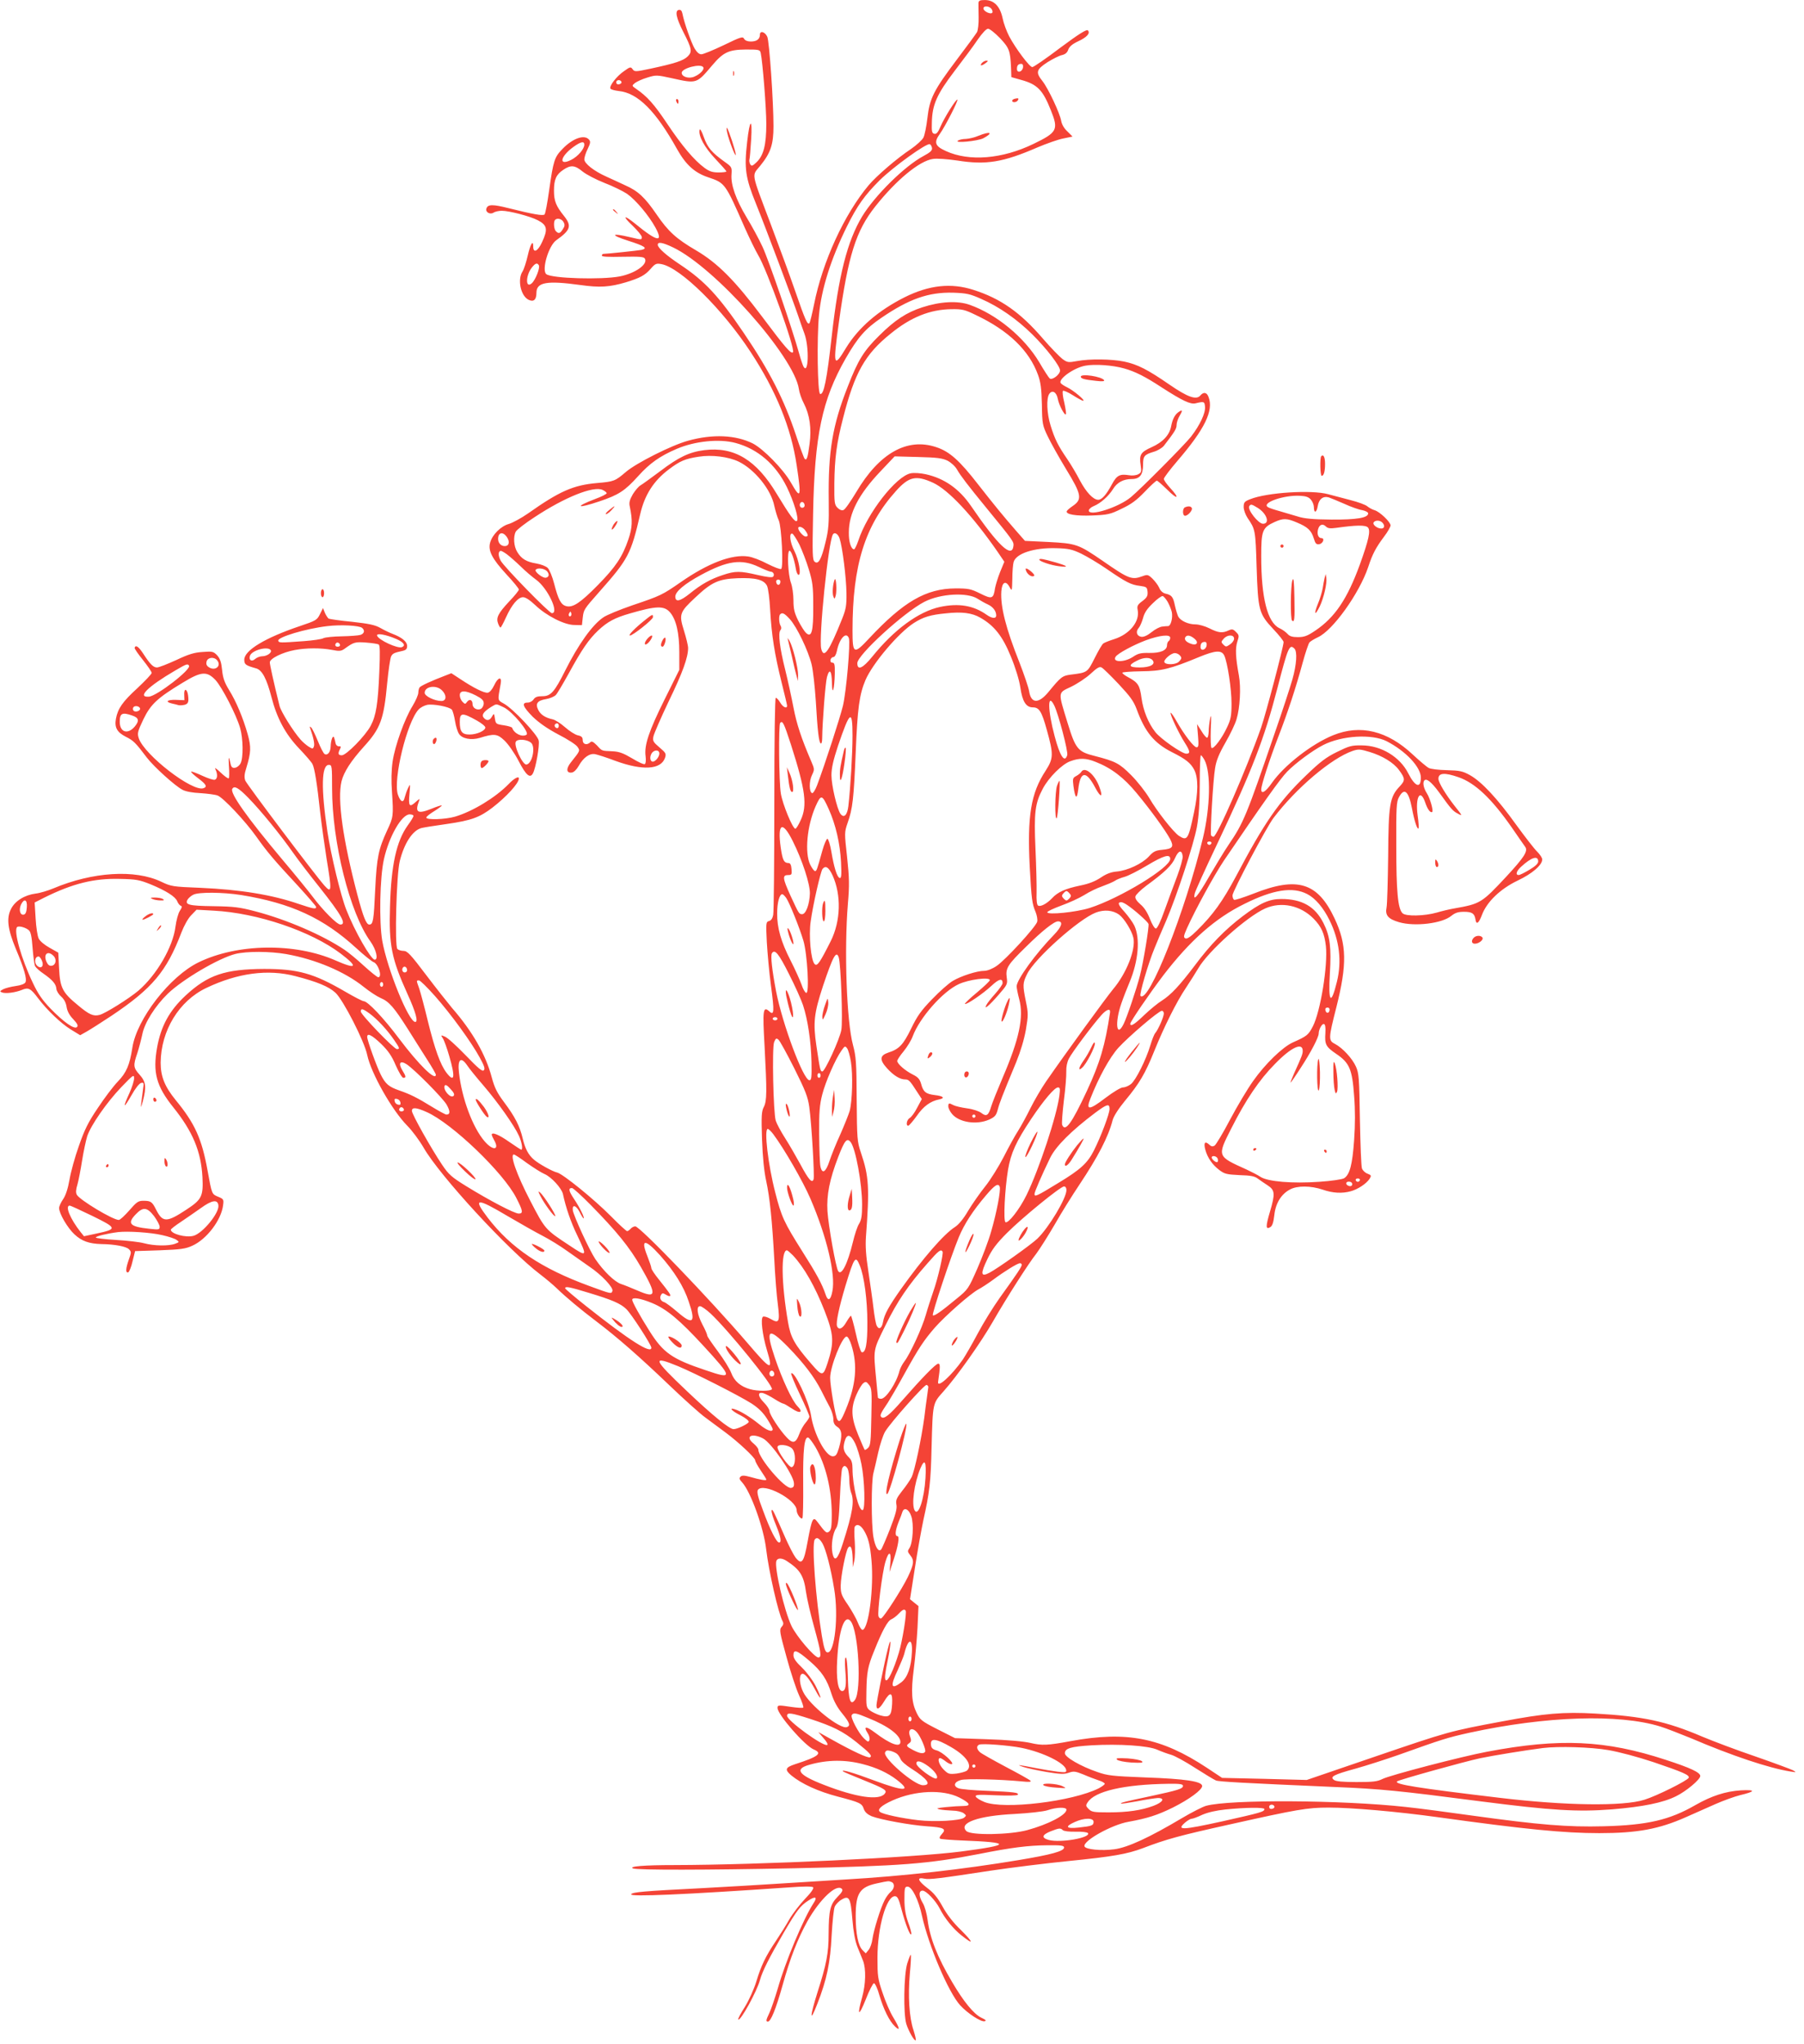<?xml version="1.0" standalone="no"?>
<!DOCTYPE svg PUBLIC "-//W3C//DTD SVG 20010904//EN"
 "http://www.w3.org/TR/2001/REC-SVG-20010904/DTD/svg10.dtd">
<svg version="1.0" xmlns="http://www.w3.org/2000/svg"
 width="1130pt" height="1280pt" viewBox="0 0 1130 1280"
 preserveAspectRatio="xMidYMid meet">
<g transform="translate(0,1280) scale(0.1,-0.1)"
fill="#f44336" stroke="none">
<path d="M6129 12783 c0 -10 0 -50 1 -90 1 -40 -4 -82 -10 -94 -7 -12 -64 -90
-127 -173 -144 -191 -170 -242 -184 -366 -6 -52 -17 -107 -25 -122 -8 -15 -44
-48 -79 -72 -86 -57 -214 -167 -263 -225 -153 -182 -290 -479 -343 -748 -12
-59 -25 -112 -29 -117 -12 -12 -25 16 -89 201 -32 93 -100 278 -151 413 -129
342 -122 305 -68 372 65 80 83 133 83 248 0 152 -26 533 -39 560 -14 31 -46
40 -46 13 0 -28 -20 -43 -57 -43 -20 0 -36 6 -42 17 -8 16 -21 12 -128 -40
-65 -31 -128 -57 -140 -57 -14 0 -28 13 -42 36 -21 36 -66 163 -76 217 -4 20
-11 27 -23 25 -26 -5 -16 -51 28 -138 54 -105 57 -124 28 -153 -27 -27 -79
-44 -233 -77 -94 -20 -100 -20 -112 -4 -12 17 -16 16 -55 -12 -45 -31 -91 -90
-85 -108 2 -6 26 -13 53 -16 119 -12 232 -125 365 -364 55 -98 110 -148 194
-176 107 -36 107 -36 230 -316 30 -67 67 -143 83 -170 55 -89 236 -594 219
-610 -12 -12 -46 26 -192 221 -171 228 -279 337 -415 417 -125 73 -175 119
-248 226 -73 106 -115 146 -197 182 -33 16 -85 39 -115 53 -79 35 -140 83
-140 109 0 12 9 41 21 65 17 35 19 46 9 58 -29 35 -103 9 -167 -58 -50 -51
-57 -73 -83 -257 -11 -79 -24 -148 -29 -153 -10 -10 -72 1 -224 39 -100 25
-131 25 -140 -1 -9 -22 21 -41 44 -27 10 7 34 12 52 12 46 0 177 -34 225 -59
60 -31 65 -57 27 -138 -26 -57 -55 -71 -55 -27 0 46 -18 15 -35 -59 -9 -39
-23 -83 -32 -97 -33 -50 -12 -152 37 -177 32 -16 50 -1 50 43 0 67 65 78 276
49 120 -17 183 -13 284 17 91 28 120 44 156 85 28 32 35 35 67 29 119 -22 383
-282 559 -551 159 -242 254 -476 288 -708 31 -205 26 -218 -36 -109 -48 84
-173 211 -239 245 -107 53 -250 60 -405 17 -103 -28 -323 -139 -389 -195 -68
-58 -75 -61 -181 -70 -149 -13 -235 -51 -432 -190 -43 -30 -97 -59 -120 -66
-51 -14 -104 -67 -118 -117 -14 -51 12 -101 103 -200 43 -46 77 -88 77 -94 0
-6 -27 -40 -61 -75 -69 -74 -83 -102 -69 -138 5 -14 12 -25 15 -25 3 0 18 28
34 63 36 80 76 127 107 127 16 0 43 -18 77 -50 69 -66 182 -124 245 -124 l47
-1 5 46 c6 52 7 53 105 164 180 203 197 235 255 485 28 121 84 209 180 281 69
52 101 66 187 79 82 13 185 0 250 -31 99 -48 203 -175 223 -277 7 -31 19 -72
28 -91 18 -42 30 -295 15 -304 -6 -4 -44 11 -86 32 -41 22 -96 43 -121 46
-101 15 -250 -41 -421 -160 -117 -81 -127 -86 -302 -145 -81 -28 -165 -62
-185 -77 -68 -46 -156 -170 -236 -329 -69 -138 -92 -164 -145 -164 -31 0 -45
-5 -55 -20 -7 -11 -23 -20 -37 -20 -40 0 -30 -26 32 -89 40 -38 91 -74 161
-111 57 -29 111 -64 119 -77 17 -25 18 -23 -41 -97 -32 -40 -29 -69 6 -64 13
2 30 19 43 42 29 52 68 80 103 73 15 -3 72 -21 127 -42 170 -62 284 -55 310
18 9 27 6 32 -34 66 -40 34 -44 41 -38 70 4 18 47 117 96 220 87 179 121 274
121 333 0 15 -12 64 -26 109 -32 102 -28 115 72 208 102 96 145 115 263 120
114 4 165 -9 185 -47 8 -16 16 -79 20 -152 9 -159 28 -278 71 -451 19 -76 35
-143 35 -148 0 -22 -26 -10 -43 19 -10 17 -22 30 -28 30 -5 0 -9 -254 -9 -664
0 -365 -3 -678 -7 -696 -4 -21 -13 -35 -26 -38 -19 -5 -20 -11 -14 -131 4 -69
15 -192 26 -274 22 -162 20 -189 -10 -161 -40 36 -43 10 -30 -218 15 -285 15
-342 -5 -381 -14 -27 -16 -56 -11 -202 4 -111 13 -201 26 -260 23 -107 37
-244 51 -495 5 -102 15 -227 22 -278 14 -111 8 -123 -45 -92 -20 12 -42 18
-48 14 -16 -10 -4 -113 25 -210 40 -133 27 -129 -120 43 -240 280 -676 733
-705 733 -9 0 -22 -7 -29 -15 -7 -8 -17 -15 -22 -15 -5 0 -51 42 -101 93 -107
108 -301 265 -337 274 -28 6 -115 54 -146 81 -34 29 -55 68 -70 132 -18 77
-48 136 -117 228 -44 59 -59 89 -77 155 -37 141 -120 287 -249 435 -25 30 -98
122 -161 205 -98 130 -119 152 -142 152 -15 0 -32 5 -39 12 -18 18 -6 469 15
551 28 111 79 190 134 206 9 3 82 15 162 26 152 22 204 41 284 102 88 68 166
153 166 183 0 17 -31 0 -65 -36 -81 -83 -223 -170 -334 -203 -61 -18 -181 -22
-181 -6 0 6 23 24 51 41 27 17 48 33 46 35 -2 2 -31 -7 -65 -21 -87 -35 -105
-23 -77 50 7 16 2 14 -22 -8 -39 -36 -46 -25 -38 55 5 61 5 62 -9 33 -8 -16
-17 -43 -21 -58 -8 -38 -27 -30 -43 17 -31 95 57 455 130 533 12 13 36 25 54
29 39 7 138 -12 154 -30 6 -8 15 -40 20 -71 5 -32 16 -68 25 -81 19 -30 76
-41 130 -25 90 28 110 26 154 -16 23 -21 63 -78 89 -128 47 -91 72 -112 90
-78 18 33 43 176 36 206 -8 37 -160 198 -217 230 -42 24 -41 16 -21 125 9 48
-17 42 -41 -10 -13 -27 -28 -44 -40 -46 -23 -3 -89 30 -173 86 l-55 36 -41
-16 c-82 -31 -151 -63 -158 -73 -4 -5 -8 -21 -8 -33 0 -13 -16 -50 -36 -83
-50 -81 -110 -248 -125 -348 -8 -56 -9 -120 -4 -190 10 -151 9 -158 -31 -243
-53 -116 -64 -165 -74 -368 -9 -196 -13 -220 -37 -220 -19 0 -38 48 -74 184
-92 349 -127 601 -100 713 15 59 58 126 139 216 105 115 126 171 147 398 8 82
19 158 25 169 10 18 18 22 72 34 21 5 28 12 28 31 0 26 -32 53 -90 75 -19 7
-54 24 -77 37 -33 19 -70 27 -178 39 -75 7 -141 17 -147 20 -5 4 -16 20 -23
36 l-12 30 -19 -38 c-18 -37 -25 -41 -126 -75 -217 -73 -348 -152 -348 -210 0
-30 7 -36 75 -55 37 -11 65 -64 95 -179 34 -133 88 -233 173 -322 41 -43 79
-87 84 -98 13 -25 29 -121 48 -300 9 -77 27 -207 40 -290 34 -204 33 -222 -12
-172 -52 57 -488 635 -497 659 -7 20 -6 40 7 80 29 95 31 129 8 211 -29 102
-72 205 -117 277 -28 46 -38 74 -43 124 -5 50 -13 72 -31 92 -23 24 -30 26
-91 21 -52 -3 -88 -14 -166 -51 -55 -25 -108 -46 -120 -46 -23 0 -43 20 -87
88 -29 44 -47 55 -53 35 -2 -4 22 -39 52 -76 30 -38 55 -74 55 -81 0 -7 -41
-50 -90 -96 -92 -84 -122 -127 -134 -191 -10 -55 7 -85 62 -113 48 -24 60 -36
132 -131 42 -55 177 -178 223 -201 19 -11 64 -19 112 -21 44 -3 92 -9 108 -15
36 -14 174 -161 242 -257 68 -96 111 -147 258 -305 64 -70 117 -131 117 -136
0 -15 -16 -12 -109 19 -168 58 -368 90 -616 101 -173 7 -182 8 -245 38 -165
79 -431 62 -677 -42 -34 -14 -83 -29 -110 -32 -69 -9 -129 -46 -154 -96 -30
-58 -21 -127 29 -248 53 -126 72 -192 61 -212 -5 -10 -30 -19 -61 -23 -29 -4
-64 -13 -78 -20 -22 -12 -23 -14 -8 -20 23 -9 84 -1 126 16 40 17 54 9 100
-52 57 -76 145 -159 205 -196 l59 -36 41 23 c23 13 92 57 154 98 257 172 346
278 439 522 17 44 42 89 62 109 l33 34 107 -6 c274 -14 611 -129 796 -269 112
-85 100 -101 -32 -43 -254 112 -616 107 -859 -12 -179 -87 -386 -354 -414
-533 -17 -110 -37 -157 -91 -213 -28 -29 -84 -103 -125 -165 -61 -90 -84 -137
-119 -238 -25 -69 -51 -165 -59 -212 -10 -57 -24 -99 -40 -122 -14 -20 -25
-45 -25 -55 0 -35 53 -125 96 -165 46 -43 93 -59 169 -61 83 -1 155 -15 172
-32 16 -16 16 -20 0 -64 -20 -57 -22 -86 -4 -81 6 3 19 33 27 69 l16 64 154 5
c132 5 162 9 205 29 89 40 180 159 192 252 5 37 4 40 -30 54 -41 17 -40 15
-67 164 -36 199 -79 295 -200 442 -69 85 -94 148 -94 234 2 201 115 387 286
468 197 94 386 119 558 74 139 -36 208 -65 251 -104 48 -44 182 -305 199 -390
24 -114 155 -346 251 -443 30 -30 76 -92 102 -137 101 -176 529 -641 732 -795
33 -25 78 -63 100 -84 61 -59 151 -134 250 -209 133 -101 269 -220 455 -398
91 -87 194 -180 229 -205 35 -26 91 -67 124 -92 80 -59 187 -159 187 -175 0
-7 16 -36 35 -64 19 -28 35 -53 35 -57 0 -8 -39 -1 -102 17 -37 10 -51 10 -60
1 -9 -9 -7 -17 10 -35 53 -57 136 -285 151 -420 16 -135 76 -401 103 -450 7
-14 5 -23 -7 -36 -14 -17 -12 -31 31 -187 25 -93 61 -202 79 -241 19 -40 30
-75 26 -77 -4 -3 -36 -1 -72 4 -86 13 -89 12 -89 -6 0 -41 171 -237 227 -260
57 -24 30 -45 -119 -93 -60 -20 -64 -34 -21 -70 65 -53 168 -100 290 -132 141
-37 152 -42 164 -79 7 -19 23 -33 48 -44 57 -22 244 -56 346 -63 107 -7 125
-16 95 -48 -14 -15 -18 -25 -11 -30 6 -3 68 -8 139 -11 309 -12 307 -28 -8
-69 -290 -38 -1267 -84 -1795 -85 -189 0 -291 -8 -260 -21 28 -11 460 -10
1010 1 668 14 834 27 1155 89 206 41 310 54 430 55 87 1 105 -2 105 -14 0 -23
-81 -45 -286 -79 -347 -58 -730 -101 -1079 -121 -102 -6 -282 -18 -400 -25
-118 -8 -348 -21 -510 -30 -357 -18 -428 -24 -437 -38 -10 -17 334 -2 986 43
92 7 148 7 154 1 6 -6 -12 -33 -51 -73 -33 -35 -77 -92 -98 -128 -20 -36 -58
-96 -84 -135 -64 -95 -93 -155 -123 -255 -15 -48 -46 -117 -72 -159 -26 -40
-44 -75 -41 -78 13 -13 117 176 136 247 15 55 58 140 148 295 85 145 104 169
154 202 45 30 60 24 34 -15 -63 -96 -177 -367 -225 -537 -18 -60 -41 -128 -52
-151 -22 -46 -23 -54 -9 -54 18 0 50 79 91 225 48 173 94 290 156 403 78 138
182 237 216 203 8 -8 2 -21 -27 -50 -46 -47 -55 -84 -56 -231 0 -123 -13 -189
-70 -368 -48 -152 -49 -197 -1 -72 60 153 82 260 90 430 5 86 13 166 20 181 7
14 26 34 43 43 47 28 56 10 67 -125 6 -76 17 -134 31 -170 12 -30 28 -70 36
-89 19 -51 17 -145 -6 -228 -33 -117 -22 -125 22 -15 22 57 46 103 52 103 7 0
23 -34 35 -78 26 -87 62 -160 97 -193 34 -32 30 -11 -11 57 -20 32 -50 102
-67 154 -30 87 -32 106 -32 220 0 191 56 385 109 385 16 0 24 -14 41 -80 25
-95 56 -174 62 -157 2 6 -7 39 -20 74 -16 46 -23 85 -23 143 0 73 2 80 20 80
27 0 69 -83 90 -183 42 -188 165 -478 239 -560 46 -50 129 -105 153 -100 13 3
8 9 -20 22 -48 23 -112 102 -183 223 -93 157 -139 275 -154 390 -5 39 -18 86
-30 105 -26 43 -27 78 -1 78 22 0 82 -63 107 -112 30 -60 84 -127 136 -168 79
-63 77 -47 -3 33 -48 46 -89 99 -115 147 -31 56 -55 86 -98 118 -58 45 -65 68
-16 57 31 -7 94 1 415 50 127 19 345 46 485 60 281 28 370 44 469 81 146 56
230 79 546 149 421 94 484 105 616 105 147 0 431 -25 684 -60 548 -76 791
-100 1012 -100 238 0 374 25 543 100 52 23 136 60 185 82 50 22 119 47 155 56
97 23 99 35 5 30 -97 -6 -185 -35 -285 -92 -163 -94 -302 -126 -575 -133 -225
-6 -404 9 -817 66 -156 22 -346 47 -423 55 -400 44 -1102 48 -1251 7 -21 -6
-88 -40 -149 -76 -205 -122 -341 -185 -425 -196 -82 -11 -181 -1 -187 18 -12
34 171 136 275 154 120 22 180 41 278 89 102 51 184 111 184 135 0 29 -102 45
-360 54 -202 8 -232 11 -297 34 -103 35 -203 93 -203 117 0 31 36 42 167 50
173 10 356 -2 413 -28 25 -11 63 -25 85 -31 22 -6 90 -43 150 -82 61 -39 119
-74 131 -79 19 -8 172 -16 744 -41 290 -12 399 -23 915 -90 444 -57 605 -67
823 -50 192 16 318 41 400 82 64 31 152 105 152 127 0 22 -62 51 -216 101
-377 124 -665 137 -1119 51 -160 -30 -612 -148 -656 -171 -32 -16 -59 -19
-162 -19 -85 0 -129 4 -141 13 -28 20 -4 33 135 71 68 19 189 58 269 86 274
98 305 108 445 139 479 104 934 119 1194 39 36 -11 123 -45 194 -74 252 -108
488 -187 622 -208 38 -6 39 -6 15 8 -14 7 -119 46 -234 86 -115 39 -266 96
-335 125 -225 96 -371 127 -671 144 -198 11 -314 1 -580 -49 -332 -62 -338
-64 -795 -220 l-430 -147 -265 7 -265 6 -95 63 c-286 189 -503 232 -855 167
-146 -27 -178 -28 -251 -11 -44 10 -142 19 -271 23 l-201 7 -109 55 c-100 51
-110 59 -131 102 -32 65 -37 133 -18 278 9 69 19 185 23 258 l6 134 -26 21
-27 22 30 192 c16 106 41 243 54 305 38 170 46 234 51 453 8 285 6 274 76 353
84 94 234 306 309 437 82 143 223 364 271 424 20 27 72 108 115 182 42 74 112
186 155 250 116 174 182 301 208 404 7 25 36 71 78 122 89 107 126 169 183
311 60 149 139 308 199 397 26 39 60 93 76 120 61 107 305 325 420 376 101 45
221 19 303 -64 49 -50 68 -93 77 -172 13 -120 -34 -411 -82 -503 -28 -54 -37
-61 -125 -100 -64 -29 -173 -134 -249 -242 -35 -49 -100 -158 -144 -241 -44
-84 -88 -157 -97 -163 -13 -8 -22 -6 -36 8 -25 22 -34 9 -22 -35 14 -50 44
-93 86 -125 34 -26 47 -29 128 -33 71 -2 96 -7 116 -23 14 -10 41 -29 60 -41
46 -30 48 -52 15 -164 -28 -95 -28 -116 3 -97 12 8 19 31 24 75 8 74 43 131
98 160 46 25 131 24 205 -1 64 -22 121 -25 176 -10 44 12 97 47 117 77 13 21
12 23 -12 33 -15 5 -30 20 -35 32 -5 13 -10 151 -13 308 -4 259 -6 289 -25
331 -23 51 -83 116 -130 141 -43 22 -43 32 8 232 67 267 65 391 -11 553 -106
227 -233 266 -508 157 -62 -24 -117 -42 -122 -39 -6 4 -10 16 -10 28 0 25 214
429 257 485 142 187 362 373 494 419 38 13 48 12 108 -6 80 -24 150 -67 183
-112 41 -55 41 -66 4 -105 -61 -65 -69 -112 -71 -434 -2 -157 -6 -302 -10
-323 -10 -49 10 -72 78 -92 99 -29 271 -8 328 40 24 19 42 25 79 25 50 0 66
-10 72 -48 5 -36 21 -24 41 30 31 81 114 161 222 213 93 44 155 98 155 133 0
10 -14 31 -31 48 -17 16 -76 92 -132 169 -119 166 -218 271 -290 311 -45 25
-64 29 -144 31 -51 1 -102 7 -114 14 -12 6 -57 44 -100 84 -159 149 -328 190
-498 121 -134 -54 -306 -188 -383 -297 -40 -58 -68 -75 -68 -43 0 28 51 184
105 325 61 157 112 312 155 471 17 62 36 118 42 125 6 7 29 21 52 32 93 41
260 274 316 440 27 83 49 123 99 190 23 30 41 62 41 71 0 21 -68 86 -100 95
-14 4 -34 15 -45 24 -11 10 -58 27 -105 39 -47 12 -110 29 -140 37 -104 29
-385 11 -489 -31 -36 -14 -41 -20 -41 -49 0 -18 11 -48 24 -68 49 -72 50 -75
57 -307 9 -273 14 -293 105 -390 35 -37 64 -73 64 -81 0 -28 -112 -453 -141
-536 -92 -261 -276 -683 -298 -683 -5 0 -12 4 -15 8 -7 12 12 347 25 422 7 47
25 90 65 160 30 52 61 117 69 145 22 72 29 200 15 275 -21 114 -23 170 -10
211 12 37 12 42 -8 61 -18 19 -25 20 -47 10 -38 -18 -64 -15 -119 13 -28 14
-67 25 -88 25 -45 0 -93 22 -108 49 -5 11 -15 42 -21 70 -11 54 -20 65 -60 74
-16 4 -31 18 -38 36 -7 16 -26 41 -42 57 -27 26 -32 27 -62 16 -68 -25 -86
-18 -249 95 -153 105 -166 110 -341 119 l-147 7 -58 66 c-80 92 -134 158 -235
287 -117 151 -180 207 -263 234 -182 61 -357 -38 -501 -282 -35 -58 -70 -109
-80 -112 -10 -4 -24 1 -37 14 -19 19 -21 32 -20 153 2 158 14 252 55 410 72
283 137 399 298 528 126 103 246 151 380 153 68 1 84 -3 152 -36 206 -97 336
-223 391 -376 16 -44 22 -86 24 -185 2 -123 4 -131 37 -200 19 -40 71 -133
116 -207 96 -157 101 -187 41 -228 -19 -13 -36 -27 -38 -33 -8 -20 56 -31 159
-27 97 4 113 7 184 42 60 28 94 53 145 106 37 39 71 70 76 70 5 0 34 -26 66
-57 65 -65 80 -56 18 11 -22 24 -40 49 -40 57 0 8 39 59 86 114 170 198 227
314 194 399 -11 30 -31 33 -51 10 -25 -31 -80 -11 -196 69 -135 93 -197 125
-282 143 -79 16 -215 18 -295 3 -54 -10 -61 -9 -91 13 -17 13 -73 70 -123 128
-141 164 -265 251 -435 305 -140 45 -278 30 -432 -47 -166 -84 -288 -190 -366
-317 -78 -130 -83 -114 -44 164 58 417 106 569 228 723 131 165 276 285 361
297 24 4 89 -1 152 -10 181 -29 288 -11 502 82 57 24 130 50 162 56 l58 12
-32 32 c-21 19 -35 44 -39 66 -8 48 -81 203 -117 249 -44 55 -40 72 30 118 34
21 75 42 91 45 21 5 34 15 40 34 7 19 25 35 61 52 57 26 79 52 62 69 -8 8 -56
-22 -173 -109 -88 -67 -167 -121 -175 -121 -17 0 -104 116 -145 193 -16 31
-35 82 -41 113 -16 75 -54 114 -111 114 -30 0 -39 -4 -40 -17z m81 -38 c6 -8
9 -19 6 -24 -9 -14 -56 8 -56 26 0 18 34 17 50 -2z m53 -183 c59 -63 65 -79
70 -186 l2 -59 60 -17 c103 -28 137 -63 188 -192 48 -120 40 -137 -109 -209
-196 -95 -403 -112 -549 -45 -69 31 -77 54 -37 109 34 48 115 207 109 213 -7
7 -83 -115 -106 -169 -15 -36 -26 -48 -38 -45 -15 3 -18 14 -16 70 2 112 31
177 142 323 55 72 121 160 146 198 28 40 53 67 64 67 10 0 43 -26 74 -58z
m-1498 -94 c12 -55 35 -343 35 -444 0 -131 -17 -197 -60 -239 -26 -25 -32 -27
-40 -15 -5 8 -8 22 -6 30 3 8 7 65 11 125 9 141 -9 131 -25 -14 -19 -165 -11
-224 55 -386 58 -143 231 -603 265 -704 10 -31 28 -81 39 -111 31 -85 25 -265
-7 -204 -5 11 -17 46 -26 79 -44 158 -192 590 -230 670 -23 50 -68 132 -99
183 -67 112 -100 204 -95 269 3 45 2 48 -42 79 -82 59 -107 88 -131 154 -14
40 -25 58 -27 46 -8 -38 31 -109 99 -181 38 -40 69 -75 69 -79 0 -3 -22 -6
-48 -6 -38 0 -58 6 -88 28 -65 47 -144 141 -236 279 -81 121 -124 169 -194
217 -27 19 -27 19 -7 36 12 9 46 25 77 34 55 17 59 17 151 -3 162 -36 157 -37
258 82 68 80 102 96 209 97 83 0 88 -1 93 -22z m1643 -90 c-4 -29 -38 -38 -38
-10 0 22 8 32 27 32 9 0 13 -8 11 -22z m-2003 1 c9 -14 -20 -44 -56 -59 -34
-15 -79 -1 -79 24 0 29 120 60 135 35z m-512 -94 c1 -5 -6 -11 -15 -13 -11 -2
-18 3 -18 13 0 17 30 18 33 0z m-233 -391 c0 -27 -40 -74 -82 -95 -81 -41 -70
20 14 81 46 33 68 38 68 14z m2178 -21 c2 -15 -10 -27 -55 -51 -116 -62 -303
-246 -383 -378 -92 -153 -147 -366 -190 -749 -31 -276 -50 -370 -73 -362 -16
5 -21 348 -7 494 15 163 74 350 175 555 64 129 110 194 204 288 85 84 293 234
315 227 6 -2 12 -13 14 -24z m-2189 -147 c22 -18 83 -50 136 -71 52 -20 116
-51 143 -69 54 -38 136 -135 178 -212 52 -96 10 -88 -126 24 -74 60 -85 52
-17 -12 31 -30 57 -62 57 -70 0 -19 1 -19 -75 -1 -117 28 -125 14 -12 -22 107
-34 127 -48 85 -58 -21 -4 -216 -25 -239 -25 -5 0 -9 -5 -9 -11 0 -7 42 -9
130 -7 104 2 132 0 139 -11 22 -35 -59 -93 -157 -112 -114 -22 -426 -13 -460
14 -31 25 14 179 63 213 89 63 97 89 49 150 -51 63 -64 95 -64 159 0 72 14
102 59 132 46 31 72 29 120 -11z m-119 -317 c9 -16 8 -26 -5 -45 -17 -27 -26
-29 -43 -12 -13 13 -16 60 -5 71 13 14 43 6 53 -14z m685 -158 c263 -125 759
-684 789 -887 3 -23 17 -64 31 -90 37 -72 49 -157 36 -254 -11 -86 -18 -107
-31 -93 -4 4 -29 71 -54 147 -74 223 -165 402 -328 642 -156 230 -242 323
-398 427 -86 57 -140 105 -140 124 0 20 30 15 95 -16z m-840 -112 c10 -14 -21
-93 -44 -113 -40 -36 -39 48 0 98 22 28 34 32 44 15z m2771 -211 c111 -48 224
-127 320 -222 91 -90 174 -199 174 -226 0 -25 -49 -63 -65 -50 -6 5 -36 51
-65 101 -94 157 -267 300 -436 360 -76 27 -185 21 -298 -16 -98 -32 -170 -79
-267 -175 -98 -96 -134 -154 -198 -319 -97 -245 -124 -408 -120 -716 2 -146
-1 -182 -20 -260 -26 -109 -45 -142 -68 -123 -14 11 -15 47 -10 298 9 492 56
716 204 975 76 132 123 186 223 254 174 119 296 162 450 158 83 -3 105 -7 176
-39z m894 -435 c69 -19 133 -51 238 -120 129 -83 178 -106 210 -99 54 13 57
12 60 -21 4 -39 -32 -116 -88 -188 -39 -50 -317 -330 -377 -379 -77 -64 -263
-123 -263 -83 0 8 14 21 32 28 42 17 92 62 119 105 26 43 66 64 118 64 50 0
71 26 71 91 0 53 8 62 68 80 24 7 52 24 63 38 68 88 79 106 79 130 0 14 9 41
20 59 20 33 17 40 -11 19 -21 -16 -35 -44 -43 -86 -10 -55 -52 -100 -121 -131
-71 -32 -80 -47 -70 -114 6 -39 4 -46 -15 -56 -13 -7 -38 -10 -59 -6 -57 9
-76 -1 -106 -57 -35 -65 -63 -97 -86 -97 -31 0 -75 47 -114 120 -20 39 -56
100 -80 135 -57 83 -78 125 -104 209 -24 76 -28 173 -8 200 19 26 45 10 53
-32 7 -40 46 -112 51 -95 2 5 -3 38 -11 74 -9 35 -12 67 -8 71 4 4 32 -8 62
-27 30 -19 59 -35 65 -35 16 1 -62 66 -100 84 -19 9 -37 21 -41 27 -16 26 85
97 155 109 59 11 171 3 241 -17z m-2433 -467 c139 -37 252 -134 322 -277 44
-91 76 -198 63 -211 -12 -12 -44 33 -126 168 -128 214 -267 298 -454 275 -95
-12 -161 -44 -277 -132 -55 -41 -110 -81 -122 -88 -12 -6 -34 -32 -49 -56 -20
-35 -25 -53 -19 -78 18 -86 16 -132 -9 -205 -37 -109 -80 -173 -191 -286 -109
-111 -157 -143 -198 -132 -33 8 -50 40 -76 141 -11 43 -29 87 -40 98 -11 11
-42 23 -71 28 -62 10 -94 29 -120 72 -22 35 -26 97 -9 128 6 11 58 52 117 90
189 125 369 197 426 171 14 -6 26 -16 26 -21 0 -5 -33 -22 -72 -36 -134 -51
-113 -62 26 -15 122 41 160 66 244 159 73 81 136 125 241 170 114 49 267 64
368 37z m1328 -111 c23 -12 48 -35 60 -56 20 -36 69 -100 178 -233 175 -214
178 -218 175 -245 -9 -80 -95 0 -267 252 -74 107 -166 171 -282 197 -32 7 -73
10 -94 6 -92 -18 -273 -250 -329 -423 -10 -29 -22 -53 -26 -53 -19 0 -34 47
-33 105 0 121 62 240 198 383 l89 94 146 -4 c119 -3 152 -7 185 -23z m-91
-138 c96 -44 247 -205 405 -433 l42 -62 -26 -63 c-14 -35 -28 -81 -32 -101
-10 -69 -19 -72 -93 -35 -59 29 -73 32 -155 32 -185 -1 -326 -83 -541 -313
-96 -103 -104 -99 -104 50 0 410 78 657 273 874 81 90 125 99 231 51z m2368
-107 c10 -12 18 -33 18 -46 0 -40 17 -36 24 6 7 44 33 65 69 55 12 -4 56 -22
97 -40 41 -19 92 -37 113 -40 20 -4 37 -13 37 -20 0 -28 -71 -40 -230 -39
-115 1 -169 6 -210 19 -30 9 -82 24 -115 34 -33 9 -66 20 -73 25 -43 27 100
77 202 71 37 -2 54 -8 68 -25z m-3172 -36 c0 -8 -7 -14 -15 -14 -15 0 -21 21
-9 33 10 9 24 -2 24 -19z m2837 -14 c58 -35 80 -100 34 -100 -29 0 -99 89 -86
110 9 14 15 13 52 -10z m246 -92 c68 -28 91 -50 106 -99 10 -33 16 -40 34 -37
24 3 37 38 14 38 -19 0 -29 25 -21 55 8 30 29 38 49 18 12 -12 27 -14 63 -9
127 18 187 19 201 2 17 -20 4 -78 -51 -231 -79 -217 -157 -332 -279 -414 -50
-34 -70 -41 -109 -41 -35 0 -52 5 -65 20 -11 12 -33 28 -51 36 -75 36 -114
190 -114 450 0 161 7 180 84 215 53 24 76 24 139 -3z m535 0 c18 -18 15 -38
-6 -38 -26 0 -56 25 -48 38 9 15 39 15 54 0z m-3614 -50 c20 -28 20 -38 2 -38
-14 0 -46 36 -46 52 0 17 30 7 44 -14z m-1868 -43 c19 -29 12 -55 -14 -55 -24
0 -42 19 -42 45 0 42 31 48 56 10z m1831 -45 c17 -36 44 -105 59 -155 24 -79
28 -107 28 -230 1 -160 -10 -201 -45 -169 -10 9 -32 44 -49 77 -24 49 -30 73
-30 127 0 37 -7 87 -16 111 -18 49 -25 198 -9 200 11 1 30 -53 40 -113 3 -21
11 -38 17 -38 18 0 2 94 -26 149 -28 54 -35 115 -13 109 6 -2 26 -33 44 -68z
m252 38 c18 -54 42 -247 43 -343 1 -77 -3 -100 -27 -160 -82 -205 -115 -253
-131 -188 -17 67 44 668 73 716 10 17 32 4 42 -25z m1513 -95 c37 -18 109 -61
160 -96 119 -82 153 -100 208 -106 42 -6 45 -8 48 -37 2 -25 -3 -36 -32 -58
-30 -22 -35 -31 -30 -55 15 -73 -50 -153 -148 -184 -29 -9 -59 -21 -66 -26 -8
-4 -32 -46 -55 -92 -46 -91 -45 -91 -151 -104 -52 -7 -61 -14 -139 -109 -62
-75 -109 -73 -121 6 -4 24 -31 103 -60 178 -86 216 -120 351 -114 446 4 59 28
72 52 27 15 -27 15 -26 17 52 0 44 4 91 8 105 15 54 128 91 266 87 77 -2 100
-7 157 -34z m-3596 -5 c17 -13 55 -46 85 -75 29 -29 74 -67 99 -85 72 -54 144
-208 97 -208 -17 0 -302 292 -321 329 -17 32 -16 61 2 61 4 0 22 -10 38 -22z
m1576 -78 c34 -16 68 -30 75 -30 17 0 27 -20 15 -32 -6 -6 -39 -2 -96 11 -110
26 -141 26 -218 0 -77 -25 -137 -59 -207 -116 -61 -49 -91 -56 -91 -19 0 31
58 80 162 136 165 89 252 101 360 50z m-1327 -26 c18 -19 15 -38 -6 -42 -19
-4 -71 37 -64 49 10 15 52 10 70 -7z m1463 -71 c-4 -22 -22 -20 -26 1 -2 10 3
16 13 16 10 0 15 -7 13 -17z m1236 -103 c17 -11 45 -27 63 -35 33 -15 53 -42
53 -69 0 -22 -26 -20 -60 4 -82 58 -174 74 -292 49 -134 -29 -287 -141 -424
-311 -60 -74 -94 -89 -94 -41 0 51 292 318 420 384 101 52 269 61 334 19z
m1190 -19 c10 -18 22 -47 26 -64 7 -36 -6 -87 -23 -88 -7 0 -23 -1 -37 -3 -14
-1 -44 -16 -67 -35 -26 -21 -49 -31 -64 -29 -29 4 -37 33 -16 56 8 9 20 37 27
62 8 32 26 59 62 93 27 27 55 46 61 44 7 -2 20 -18 31 -36z m-3117 -66 c38
-44 58 -128 58 -250 l0 -110 -92 -185 c-98 -197 -129 -288 -119 -357 3 -24 1
-45 -5 -48 -5 -4 -41 12 -80 36 -56 33 -81 42 -122 44 -70 3 -65 1 -98 37 -23
23 -33 28 -41 20 -21 -21 -48 -14 -48 12 0 19 -7 26 -31 31 -17 4 -53 27 -80
51 -27 24 -62 46 -77 49 -46 10 -76 29 -91 60 -19 39 -5 58 50 67 24 4 51 16
60 25 10 10 45 70 80 133 83 152 126 215 186 272 59 55 104 79 198 106 165 48
215 50 252 7z m-621 -22 c-10 -10 -19 5 -10 18 6 11 8 11 12 0 2 -7 1 -15 -2
-18z m2564 -11 c88 -50 140 -116 192 -244 29 -70 52 -146 59 -192 13 -90 36
-126 79 -126 39 0 55 -25 87 -141 43 -154 42 -178 -7 -255 -93 -141 -116 -284
-100 -602 11 -204 15 -233 37 -284 8 -20 13 -47 10 -60 -9 -33 -199 -240 -254
-277 -28 -19 -59 -31 -79 -31 -44 0 -144 -32 -196 -63 -24 -14 -82 -65 -129
-114 -69 -71 -94 -106 -132 -185 -50 -102 -75 -128 -143 -150 -54 -18 -56 -45
-8 -98 41 -45 81 -70 113 -70 23 0 30 -7 73 -74 l32 -49 -29 -54 c-15 -30 -36
-58 -46 -64 -19 -10 -27 -49 -10 -49 5 0 29 28 53 61 42 61 86 93 141 104 39
8 26 21 -28 27 -56 7 -72 20 -85 69 -9 31 -19 43 -53 60 -48 24 -97 67 -97 85
0 6 18 34 40 60 22 27 48 69 57 94 43 116 188 281 289 327 62 29 194 46 194
25 0 -6 -36 -40 -80 -77 -45 -37 -79 -70 -76 -72 8 -8 115 65 166 113 47 44
70 50 70 17 0 -8 -21 -38 -46 -66 -25 -28 -50 -59 -55 -70 -19 -35 16 -6 76
63 54 62 57 67 51 108 -8 59 5 80 121 193 101 100 176 159 200 159 34 0 24
-33 -24 -83 -118 -121 -233 -281 -235 -323 0 -11 7 -47 16 -81 30 -111 1 -249
-104 -493 -32 -75 -64 -155 -71 -178 -17 -58 -30 -67 -62 -42 -14 11 -52 24
-90 29 -36 5 -74 14 -85 20 -28 15 -32 14 -32 -8 0 -11 11 -33 24 -48 45 -53
155 -69 233 -34 36 17 43 26 53 63 11 42 24 76 116 298 27 67 49 140 60 202
15 89 15 103 0 176 -21 103 -20 116 7 171 47 98 324 345 431 386 53 20 107 15
146 -13 32 -24 79 -100 89 -144 17 -72 -43 -224 -127 -323 -46 -56 -293 -395
-419 -577 -29 -42 -73 -117 -98 -167 -24 -49 -59 -113 -78 -143 -19 -29 -59
-102 -90 -163 -31 -60 -83 -144 -116 -185 -33 -41 -81 -110 -107 -153 -29 -50
-59 -86 -82 -101 -70 -44 -202 -197 -338 -388 -77 -109 -105 -160 -113 -207
-7 -39 -25 -51 -39 -24 -6 10 -15 61 -21 113 -6 52 -21 155 -32 229 -15 97
-19 157 -15 215 23 306 19 379 -31 526 -24 72 -25 85 -27 335 -1 232 -4 268
-23 340 -40 147 -56 593 -32 886 10 116 9 159 -5 291 -17 153 -17 155 3 214
32 89 39 154 51 444 11 275 23 361 61 451 46 106 208 297 304 358 58 37 104
51 200 60 100 11 163 3 215 -27z m-1193 -9 c44 -48 116 -198 137 -285 9 -37
20 -139 26 -228 11 -188 19 -258 31 -266 5 -3 9 12 9 33 1 97 20 347 30 383
16 58 30 40 31 -38 2 -87 16 -38 18 61 1 55 -2 67 -15 67 -9 0 -14 7 -12 18 2
9 10 17 18 17 8 0 17 15 22 38 16 79 58 124 75 81 11 -29 -16 -336 -37 -424
-19 -77 -111 -362 -162 -498 -11 -29 -25 -51 -31 -49 -19 6 -20 74 -1 113 17
35 16 38 -5 87 -61 142 -91 232 -111 337 -12 63 -35 168 -51 233 -35 139 -46
231 -31 250 7 8 7 18 2 27 -11 17 -13 64 -3 73 13 13 26 7 60 -30z m-2679 -55
c19 -16 14 -36 -10 -44 -13 -4 -66 -8 -118 -9 -52 -1 -104 -6 -115 -12 -11 -6
-65 -14 -120 -18 -151 -11 -158 -11 -162 2 -8 22 171 76 308 92 83 10 198 4
217 -11z m215 -70 c46 -20 60 -41 34 -51 -27 -10 -146 45 -155 72 -6 18 54 8
121 -21z m4847 8 c0 -8 -4 -18 -10 -21 -5 -3 -10 -15 -10 -25 0 -33 -40 -50
-111 -49 -54 1 -70 -3 -103 -25 -53 -35 -131 -35 -108 1 13 21 112 74 189 103
87 32 153 39 153 16z m151 -5 c31 -25 15 -47 -23 -32 -30 11 -42 27 -33 41 10
15 30 12 56 -9z m249 -1 c0 -11 -12 -27 -26 -36 -23 -16 -26 -16 -41 -1 -15
15 -15 18 2 37 24 27 65 27 65 0z m-5600 -41 c0 -5 -7 -9 -15 -9 -15 0 -20 12
-9 23 8 8 24 -1 24 -14z m242 5 c8 -5 9 -51 4 -168 -8 -201 -20 -277 -54 -341
-34 -64 -153 -185 -181 -185 -23 0 -26 11 -11 40 7 14 6 17 -7 16 -10 0 -19 8
-21 19 -2 11 -6 27 -9 35 -7 21 -21 -14 -22 -56 -1 -35 -20 -57 -38 -46 -7 4
-26 41 -42 81 -17 41 -35 79 -42 85 -9 8 -11 7 -6 -5 21 -60 29 -100 23 -114
-6 -16 -8 -16 -34 0 -15 10 -37 29 -50 44 -46 52 -122 174 -131 210 -38 153
-61 259 -61 273 0 24 80 63 155 77 73 14 166 14 235 1 45 -9 57 -8 78 7 58 42
66 44 135 39 37 -3 72 -8 79 -12z m5186 -6 c-4 -29 -38 -38 -38 -10 0 22 8 32
27 32 9 0 13 -8 11 -22z m550 -20 c19 -19 14 -99 -13 -194 -14 -49 -63 -199
-110 -334 -177 -517 -195 -562 -289 -700 -28 -41 -82 -131 -122 -199 -71 -124
-104 -163 -90 -105 4 16 66 153 138 304 223 471 296 660 379 979 67 259 76
280 107 249z m-6412 -10 c9 -15 -24 -38 -55 -38 -13 0 -33 -8 -43 -17 -22 -20
-42 -6 -32 21 13 35 114 61 130 34z m5973 -34 c20 -45 45 -207 45 -299 0 -77
-4 -99 -27 -148 -31 -68 -85 -140 -98 -131 -5 3 -7 54 -5 117 4 81 3 100 -4
67 -5 -25 -9 -62 -9 -82 -1 -21 -5 -38 -10 -38 -6 0 -22 19 -36 43 l-27 42 6
-72 c5 -60 4 -73 -9 -73 -17 0 -79 81 -125 163 -18 32 -35 56 -37 53 -7 -7 51
-129 88 -187 34 -53 36 -69 10 -69 -28 0 -161 93 -194 135 -44 56 -76 134 -87
215 -11 80 -21 96 -89 132 -17 9 -31 21 -31 25 0 4 53 8 118 9 127 1 184 15
362 89 105 43 142 45 159 9z m-281 4 c16 -16 15 -23 -4 -42 -18 -19 -80 -21
-90 -4 -9 14 40 58 65 58 9 0 22 -5 29 -12z m-6028 -33 c30 -36 -14 -71 -54
-42 -13 9 -16 20 -12 35 8 26 47 30 66 7z m5859 1 c22 -26 -13 -46 -81 -46
-68 0 -74 14 -17 42 41 22 82 23 98 4z m-6035 -35 c15 -23 -202 -191 -252
-194 -75 -5 -7 63 164 163 73 43 80 45 88 31z m5823 -115 c73 -78 94 -107 113
-158 52 -142 109 -212 222 -269 86 -43 117 -68 139 -111 25 -50 25 -141 -2
-266 -36 -171 -42 -180 -95 -146 -35 24 -136 152 -185 236 -24 40 -74 104
-114 144 -74 74 -97 86 -229 120 -104 26 -119 44 -168 204 -62 202 -63 189 21
229 39 19 94 55 123 82 40 37 55 46 68 39 10 -5 58 -52 107 -104z m-5657 25
c41 -45 131 -219 154 -300 19 -65 21 -186 3 -221 -7 -14 -22 -26 -34 -28 -17
-3 -24 3 -29 25 -11 53 -14 48 -10 -18 3 -37 2 -70 -1 -73 -4 -4 -27 13 -51
36 -27 26 -40 34 -33 21 15 -30 14 -60 -3 -66 -8 -3 -42 8 -77 24 -34 16 -66
28 -71 27 -5 -2 14 -20 42 -41 52 -39 60 -54 35 -63 -68 -26 -371 208 -406
313 -10 31 -7 42 29 118 46 95 88 134 247 230 116 71 151 73 205 16z m1417
-63 c32 -30 31 -68 -2 -68 -42 0 -105 30 -105 51 0 40 70 52 107 17z m213 -33
c39 -20 50 -31 50 -50 0 -13 -8 -28 -17 -34 -23 -12 -53 4 -53 29 0 27 -19 35
-34 15 -12 -16 -13 -16 -29 0 -9 9 -17 27 -17 41 0 32 35 32 100 -1z m3623
-62 c26 -51 89 -291 82 -312 -16 -52 -46 -7 -79 119 -44 163 -45 277 -3 193z
m-3447 -13 c54 -26 163 -158 142 -171 -26 -18 -78 7 -90 43 -2 5 -26 12 -53
16 -48 7 -50 9 -55 42 -5 34 -6 34 -18 13 -15 -27 -34 -29 -52 -8 -15 18 -1
38 45 67 37 22 30 22 81 -2z m-2279 -6 c5 -15 -28 -27 -40 -15 -5 5 -6 14 -2
21 8 13 37 9 42 -6z m-49 -45 c42 -14 46 -33 16 -69 -44 -52 -94 -36 -94 30 0
53 15 61 78 39z m2160 -32 c28 -16 52 -35 52 -43 0 -20 -53 -44 -99 -44 -47 0
-61 18 -61 79 0 59 15 60 108 8z m2352 -94 c0 -113 -13 -328 -26 -441 -7 -58
-28 -78 -50 -48 -21 30 -56 178 -56 241 0 44 11 93 41 184 75 221 91 232 91
64z m-386 -55 c92 -287 104 -383 61 -475 -13 -29 -28 -53 -33 -53 -17 0 -81
156 -91 221 -12 70 -15 432 -4 442 15 16 23 0 67 -135z m-1454 117 c0 -8 -4
-15 -9 -15 -13 0 -22 16 -14 24 11 11 23 6 23 -9z m5186 -97 c120 -62 214
-162 214 -228 0 -70 -36 -58 -79 27 -52 103 -170 175 -292 175 -63 1 -79 -4
-154 -41 -68 -33 -106 -62 -195 -148 -169 -162 -260 -294 -439 -633 -83 -155
-143 -239 -245 -339 -36 -36 -60 -52 -70 -48 -14 6 -13 14 9 64 52 116 169
330 231 423 246 362 352 512 397 558 51 52 158 132 225 166 117 60 305 71 398
24z m-5360 -9 c30 -25 9 -130 -28 -137 -24 -5 -84 124 -66 145 14 17 70 12 94
-8z m804 -68 c0 -21 -25 -51 -41 -51 -16 0 -21 27 -9 49 14 27 50 28 50 2z
m3415 -41 c41 -78 36 -296 -10 -488 -111 -460 -340 -1040 -391 -989 -9 8 49
206 87 297 14 36 48 115 74 175 67 157 171 474 192 585 12 67 18 147 18 273 0
97 3 177 7 177 4 0 14 -14 23 -30z m-683 -11 c98 -38 177 -98 257 -195 89
-107 180 -233 210 -288 26 -50 17 -62 -50 -68 -42 -4 -55 -11 -83 -42 -42 -45
-133 -88 -201 -94 -35 -3 -65 -14 -100 -38 -35 -23 -74 -39 -130 -50 -91 -19
-139 -40 -175 -79 -32 -34 -73 -56 -88 -46 -7 4 -11 34 -9 81 1 41 -2 165 -7
275 -10 226 -3 284 46 376 37 70 121 154 173 172 57 21 97 20 157 -4z m-4782
-165 c0 -339 111 -782 241 -961 36 -51 50 -113 26 -113 -23 0 -125 177 -178
313 -34 85 -96 342 -118 487 -41 273 -38 420 9 420 19 0 20 -8 20 -146z m7055
69 c105 -36 208 -134 335 -316 41 -60 79 -114 84 -121 18 -26 -6 -64 -118
-185 -155 -166 -162 -171 -326 -200 -30 -5 -80 -17 -110 -26 -77 -22 -195 -25
-215 -4 -29 28 -39 136 -39 419 -1 245 1 279 17 308 33 61 60 39 81 -69 15
-79 33 -135 41 -127 3 3 1 39 -5 80 -16 116 16 173 47 83 15 -44 32 -67 44
-60 9 6 -13 86 -34 118 -19 30 -26 62 -17 77 12 20 44 -4 94 -72 77 -107 87
-118 119 -134 29 -16 28 -13 -20 47 -58 74 -103 149 -103 172 0 37 38 40 125
10z m-7579 -130 c78 -80 202 -232 279 -342 30 -43 105 -141 166 -217 138 -174
172 -234 131 -234 -21 0 -110 89 -174 175 -25 33 -109 137 -188 230 -225 268
-331 419 -315 445 13 21 37 8 101 -57z m3635 -70 c44 -98 71 -216 77 -332 4
-85 2 -103 -9 -99 -16 5 -35 65 -52 167 -7 41 -18 76 -24 78 -5 2 -20 -31 -32
-74 -34 -123 -36 -128 -46 -128 -6 0 -19 18 -30 40 -36 74 -20 244 34 366 34
76 40 75 82 -18z m-2601 -43 c0 -5 -16 -32 -36 -59 -71 -99 -104 -249 -111
-507 -8 -243 10 -329 109 -548 52 -114 69 -176 49 -176 -41 0 -175 330 -207
510 -20 119 -15 395 11 510 32 142 111 280 161 280 13 0 24 -4 24 -10z m2375
-156 c61 -122 109 -270 108 -329 -2 -67 -25 -130 -48 -130 -20 0 -20 0 -75
119 -48 106 -50 126 -14 126 23 0 25 3 22 38 -2 25 -8 37 -18 37 -30 1 -38 17
-50 99 -21 151 11 168 75 40z m2623 -15 c-2 -6 -8 -10 -13 -10 -5 0 -11 4 -13
10 -2 6 4 11 13 11 9 0 15 -5 13 -11z m-180 -81 c2 -14 -14 -70 -34 -124 -21
-55 -56 -151 -79 -214 -25 -71 -46 -115 -55 -115 -8 0 -24 27 -37 60 -15 39
-35 71 -59 91 -23 20 -35 37 -32 50 2 10 32 40 68 67 114 83 162 129 181 175
21 47 42 52 47 10z m-78 -17 c0 -55 -314 -246 -504 -307 -85 -27 -266 -45
-266 -27 0 6 40 24 88 42 48 17 113 47 144 66 31 20 81 44 111 54 30 11 66 26
79 34 12 9 41 20 63 26 22 6 85 38 140 71 105 63 145 74 145 41z m2305 -16 c0
-13 -18 -30 -55 -52 -30 -18 -60 -33 -67 -33 -22 0 -15 25 15 52 64 59 107 73
107 33z m-4420 -87 c56 -124 51 -286 -11 -411 -69 -137 -85 -160 -101 -145
-24 24 -38 179 -25 268 15 108 62 312 74 328 20 24 39 11 63 -40z m-4272 -56
c99 -41 155 -77 167 -106 5 -13 15 -26 22 -28 10 -4 8 -11 -6 -33 -10 -15 -22
-60 -27 -99 -16 -127 -118 -302 -232 -400 -58 -49 -209 -144 -244 -152 -38
-10 -65 2 -134 60 -98 80 -113 110 -119 231 l-5 99 -55 31 c-31 17 -61 42 -68
58 -7 14 -16 71 -19 126 l-6 99 59 30 c179 89 312 122 474 118 103 -2 123 -6
193 -34z m7245 -61 c51 -26 101 -85 140 -164 62 -126 78 -257 46 -386 -37
-151 -55 -129 -44 52 10 163 1 235 -40 316 -52 104 -135 151 -264 151 -76 0
-132 -25 -241 -107 -111 -84 -204 -179 -300 -308 -96 -127 -150 -185 -208
-222 -23 -14 -72 -54 -109 -89 -62 -60 -88 -76 -88 -55 0 13 119 187 206 302
168 219 326 359 510 449 179 89 301 108 392 61z m-1488 3 c11 -12 10 -18 -3
-32 -16 -15 -18 -15 -34 0 -13 14 -14 20 -3 32 7 9 16 16 20 16 4 0 13 -7 20
-16z m-5190 -9 c313 -51 516 -144 723 -334 48 -44 96 -82 106 -86 30 -9 58
-95 30 -95 -6 0 -46 32 -89 71 -43 40 -98 85 -122 101 -137 92 -362 189 -556
240 -102 27 -136 31 -265 33 -156 2 -182 9 -161 43 6 9 22 23 35 29 33 17 184
16 299 -2z m3415 -19 c21 -31 83 -186 107 -266 25 -83 39 -335 18 -328 -8 2
-21 26 -30 54 -10 27 -40 94 -68 149 -60 117 -85 205 -84 295 0 67 14 120 32
120 5 0 16 -11 25 -24z m-4757 -58 c-2 -30 -8 -44 -20 -46 -22 -4 -31 29 -17
62 20 42 41 33 37 -16z m6893 14 c45 -30 127 -103 133 -118 5 -14 -32 -242
-54 -325 -20 -79 -82 -263 -102 -302 -45 -91 -56 9 -14 129 13 38 36 97 51
132 56 134 68 275 30 356 -10 20 -37 58 -61 85 -41 45 -46 61 -20 61 6 0 23
-8 37 -18z m-6880 -158 c12 -10 18 -42 23 -110 4 -53 11 -105 16 -115 6 -10
29 -31 53 -47 56 -39 78 -65 80 -94 1 -14 15 -36 30 -49 18 -16 30 -38 34 -64
4 -27 17 -52 41 -77 27 -29 33 -41 24 -50 -16 -16 -81 29 -165 115 -51 53 -78
91 -111 161 -73 152 -122 327 -99 350 10 10 54 -2 74 -20z m1612 -149 c184
-33 367 -110 486 -206 35 -28 82 -59 105 -69 53 -22 84 -58 171 -195 38 -61
93 -147 122 -193 29 -45 53 -87 53 -92 0 -43 -107 62 -229 224 -98 131 -198
236 -223 236 -7 0 -60 27 -118 61 -196 114 -294 141 -505 141 -245 -1 -353
-37 -493 -167 -101 -94 -154 -191 -178 -325 -28 -156 -5 -242 101 -374 123
-153 174 -277 183 -437 6 -121 -4 -141 -100 -204 -124 -82 -149 -82 -190 -1
-25 50 -33 56 -80 56 -32 0 -42 -7 -88 -60 -29 -33 -58 -60 -66 -60 -37 0
-245 125 -263 158 -7 13 -6 32 4 64 7 25 20 92 29 149 9 57 24 126 32 153 23
69 122 212 214 308 74 77 80 81 80 55 0 -15 -13 -57 -30 -94 -43 -94 -37 -100
13 -13 25 45 50 76 61 78 17 4 18 0 12 -39 -3 -24 -8 -62 -11 -84 -4 -37 -3
-37 10 10 23 88 19 120 -20 164 -40 44 -42 58 -15 135 10 31 24 84 31 117 14
74 81 179 160 256 95 91 320 223 424 249 70 17 214 17 318 -1z m3149 -125 c38
-74 77 -162 88 -195 30 -91 50 -227 53 -355 2 -97 0 -115 -13 -115 -38 0 -169
352 -209 558 -25 131 -35 222 -26 237 18 29 43 -2 107 -130z m-4607 114 c22
-22 15 -58 -11 -62 -15 -2 -24 5 -34 27 -19 47 10 70 45 35z m4919 -11 c13
-44 26 -400 16 -453 -11 -60 -103 -260 -119 -260 -13 0 -15 12 -37 159 -22
148 -15 205 41 376 63 188 84 226 99 178z m-4992 -18 c15 -33 -2 -55 -27 -35
-23 19 -18 60 7 60 5 0 14 -11 20 -25z m2288 -61 c0 -8 -7 -14 -15 -14 -15 0
-21 21 -9 33 10 9 24 -2 24 -19z m174 -161 c100 -113 229 -290 281 -386 29
-53 35 -71 25 -80 -9 -9 -34 12 -113 94 -56 58 -114 111 -130 117 -27 11 -27
11 -13 -11 8 -12 26 -62 40 -111 39 -133 33 -170 -18 -103 -38 50 -73 148
-116 322 -21 88 -46 180 -54 204 -19 53 -19 51 -1 51 7 0 52 -44 99 -97z
m-324 72 c0 -8 -4 -15 -10 -15 -5 0 -10 7 -10 15 0 8 5 15 10 15 6 0 10 -7 10
-15z m5928 -162 c-4 -22 -22 -20 -26 1 -2 10 3 16 13 16 10 0 15 -7 13 -17z
m-6012 -21 c47 -35 109 -101 152 -164 36 -52 38 -58 18 -58 -18 0 -226 216
-226 235 0 22 12 19 56 -13z m4637 7 c-30 -203 -63 -315 -145 -491 -95 -204
-136 -260 -155 -212 -3 9 2 78 11 153 10 75 16 156 15 181 -1 28 5 58 16 80
20 40 152 215 204 273 33 37 58 44 54 16z m337 -6 c0 -21 -35 -101 -54 -123
-7 -8 -20 -42 -30 -75 -27 -91 -92 -221 -122 -244 -15 -12 -37 -21 -50 -21
-13 0 -60 -28 -110 -66 -102 -78 -124 -79 -94 -4 52 133 121 258 175 318 64
70 253 232 273 232 6 0 12 -8 12 -17z m-2420 -33 c0 -5 -7 -10 -15 -10 -8 0
-15 5 -15 10 0 6 7 10 15 10 8 0 15 -4 15 -10z m3432 -88 c-5 -73 2 -87 68
-132 83 -56 100 -96 112 -263 7 -87 7 -179 0 -277 -11 -154 -27 -216 -63 -239
-13 -7 -78 -17 -155 -22 -169 -12 -321 1 -367 30 -18 12 -57 32 -87 46 -188
85 -187 81 -97 259 90 178 175 304 273 403 102 105 174 138 174 82 0 -20 -6
-35 -54 -141 -14 -32 -24 -58 -22 -58 2 0 32 43 65 95 61 93 111 189 111 212
0 26 21 64 33 60 8 -2 11 -20 9 -55z m-5915 -69 c45 -44 67 -76 92 -135 19
-43 40 -78 47 -78 19 0 18 9 -7 49 -26 44 -12 62 28 36 50 -33 224 -209 250
-252 24 -42 24 -63 -1 -63 -6 0 -45 21 -86 46 -97 60 -142 82 -209 105 -66 23
-86 40 -116 99 -26 52 -85 215 -85 236 0 27 28 13 87 -43z m2588 -153 c70
-140 85 -179 94 -241 15 -110 34 -436 27 -455 -10 -26 -31 -2 -83 95 -26 47
-68 121 -95 163 -27 42 -53 91 -59 110 -15 51 -24 457 -10 492 10 24 14 26 27
15 9 -7 53 -88 99 -179z m355 40 c13 -78 9 -245 -8 -308 -7 -23 -33 -88 -58
-145 -26 -56 -56 -131 -68 -167 -23 -71 -46 -86 -57 -35 -4 17 -7 107 -8 201
-1 140 3 185 19 248 20 80 83 224 121 277 20 29 23 30 35 14 7 -9 18 -47 24
-85z m-2403 -23 c11 -17 57 -74 102 -126 90 -105 192 -249 221 -313 19 -41 26
-88 15 -88 -3 0 -38 23 -77 50 -64 45 -109 63 -108 43 1 -5 7 -19 15 -33 36
-63 -7 -69 -60 -7 -74 86 -142 267 -160 429 -10 85 12 104 52 45z m2213 -62
c0 -8 -4 -15 -10 -15 -5 0 -10 7 -10 15 0 8 5 15 10 15 6 0 10 -7 10 -15z
m-2299 -128 c-19 -19 -70 41 -55 65 5 7 17 0 36 -22 21 -22 27 -35 19 -43z
m3795 3 c-17 -130 -127 -462 -206 -624 -44 -90 -115 -180 -132 -170 -14 9 -4
206 16 328 18 105 50 176 146 320 80 119 146 196 167 196 13 0 14 -9 9 -50z
m-4128 -44 c3 -13 -1 -17 -14 -14 -11 2 -20 11 -22 22 -3 13 1 17 14 14 11 -2
20 -11 22 -22z m4442 -41 c0 -30 -55 -175 -98 -260 -40 -79 -83 -119 -224
-204 -137 -84 -148 -88 -148 -68 0 13 46 119 98 226 35 72 133 170 282 282 74
55 90 60 90 24z m-4420 -6 c0 -5 -7 -9 -15 -9 -15 0 -20 12 -9 23 8 8 24 -1
24 -14z m142 -13 c159 -70 484 -382 563 -540 41 -80 43 -96 14 -96 -27 0 -185
83 -326 170 -96 59 -113 75 -154 136 -68 101 -189 316 -189 337 0 24 27 22 92
-7z m3438 -26 c0 -5 -4 -10 -10 -10 -5 0 -10 5 -10 10 0 6 5 10 10 10 6 0 10
-4 10 -10z m-1267 -112 c69 -92 187 -297 233 -404 103 -239 159 -475 138 -580
-11 -60 -29 -66 -44 -17 -20 60 -56 127 -145 267 -114 181 -130 215 -169 368
-45 173 -71 398 -47 398 6 0 21 -15 34 -32z m485 -50 c31 -39 72 -259 72 -392
0 -70 -4 -95 -19 -120 -11 -17 -28 -69 -39 -116 -33 -136 -72 -213 -92 -180
-15 24 -61 284 -67 375 -6 101 13 198 68 341 40 103 54 120 77 92z m-2027
-132 c41 -29 90 -60 109 -68 43 -18 107 -88 116 -125 18 -85 50 -178 90 -260
64 -134 62 -137 -47 -64 -155 102 -154 101 -249 284 -84 162 -128 287 -101
287 5 0 42 -24 82 -54z m4326 29 c3 -9 3 -19 -1 -22 -7 -7 -36 16 -36 28 0 15
30 10 37 -6z m891 -136 c-2 -6 -8 -10 -13 -10 -5 0 -11 4 -13 10 -2 6 4 11 13
11 9 0 15 -5 13 -11z m-48 -25 c0 -9 -7 -14 -17 -12 -25 5 -28 28 -4 28 12 0
21 -6 21 -16z m-2208 -16 c8 -21 -20 -165 -53 -278 -16 -58 -56 -163 -87 -234
-56 -127 -58 -131 -131 -190 -100 -83 -140 -110 -148 -103 -7 8 114 371 162
487 35 85 89 168 171 264 54 64 77 79 86 54z m418 -21 c0 -51 -111 -236 -182
-304 -42 -40 -251 -188 -301 -214 -54 -28 -57 -7 -12 86 28 59 56 97 123 164
97 97 335 291 357 291 9 0 15 -9 15 -23z m-2979 -94 c161 -164 242 -263 313
-387 102 -178 99 -200 -21 -148 -37 16 -84 35 -103 41 -40 13 -110 81 -161
156 -37 55 -135 269 -141 305 -5 39 20 33 42 -9 11 -23 23 -41 25 -41 10 0
-24 69 -59 121 -34 51 -38 69 -13 69 7 0 60 -48 118 -107z m-2333 -1 c7 -47
-97 -174 -155 -191 -48 -14 -143 12 -143 38 0 4 28 26 63 49 34 23 91 62 126
87 69 50 104 55 109 17z m1812 -68 c80 -47 179 -103 220 -124 41 -21 111 -64
155 -96 44 -31 105 -74 135 -95 78 -52 154 -133 146 -154 -7 -19 -7 -19 -146
32 -300 110 -489 237 -635 427 -95 125 -72 127 125 10z m-2601 1 c155 -76 157
-82 26 -110 l-79 -17 -21 26 c-65 82 -100 166 -68 166 4 0 68 -29 142 -65z
m386 -1 c19 -26 35 -56 35 -67 0 -18 -5 -19 -67 -12 -121 13 -139 33 -81 92
44 46 70 43 113 -13z m51 -119 c40 -9 80 -22 90 -30 18 -13 18 -14 -9 -24 -39
-15 -132 -14 -194 3 -29 8 -108 17 -178 21 -69 4 -125 11 -125 15 0 8 70 25
140 34 62 7 203 -2 276 -19z m3119 -127 c87 -98 148 -194 179 -289 46 -133 27
-150 -71 -65 -35 30 -71 57 -82 61 -23 7 -32 27 -20 46 7 12 12 12 30 1 11 -7
23 -11 26 -8 6 6 -2 18 -69 102 -27 33 -48 65 -48 72 0 8 -12 42 -26 78 -42
106 -14 107 81 2z m832 0 c70 -75 138 -194 198 -347 58 -149 61 -196 19 -326
-28 -86 -33 -86 -103 -5 -105 121 -129 165 -145 260 -42 242 -45 450 -7 450 4
0 21 -15 38 -32z m937 24 c7 -12 -29 -169 -59 -253 -14 -41 -35 -105 -46 -144
-22 -79 -98 -244 -134 -291 -13 -17 -27 -44 -31 -60 -18 -73 -84 -174 -115
-174 -10 0 -19 3 -20 8 0 4 -5 57 -11 117 -18 188 -20 176 59 336 74 150 142
251 263 388 69 79 83 90 94 73z m-519 -86 c28 -66 48 -218 48 -356 1 -136 -11
-196 -36 -188 -6 3 -23 55 -36 116 -14 62 -28 112 -31 112 -3 0 -16 -18 -29
-40 -23 -41 -47 -52 -58 -25 -8 22 13 119 52 250 56 184 64 195 90 131z m1015
3 c0 -12 -30 -57 -138 -207 -40 -56 -102 -156 -137 -222 -35 -66 -78 -140 -94
-164 -69 -99 -161 -183 -155 -140 14 95 14 114 1 114 -15 0 -100 -87 -227
-232 -79 -91 -114 -118 -130 -102 -10 10 -4 23 42 91 14 22 61 102 103 179 91
164 121 209 190 289 66 75 223 213 273 240 21 11 62 38 92 60 71 53 152 103
168 104 6 1 12 -4 12 -10z m-2713 -175 c146 -44 200 -67 236 -102 30 -28 157
-224 157 -242 0 -42 -138 46 -408 260 -72 57 -132 108 -132 112 0 14 26 9 147
-28z m397 -64 c92 -38 173 -106 322 -268 186 -202 186 -212 14 -153 -210 70
-266 109 -352 246 -59 93 -108 182 -108 195 0 18 51 10 124 -20z m368 -67
c111 -104 395 -454 383 -473 -8 -13 -90 -13 -136 0 -61 17 -100 51 -119 103
-10 26 -48 87 -84 135 -36 48 -66 92 -66 98 0 7 -13 38 -30 69 -33 63 -40 115
-15 115 9 0 39 -21 67 -47z m483 -207 c101 -104 167 -191 210 -276 18 -36 42
-83 54 -105 11 -21 21 -54 21 -72 0 -24 7 -37 25 -49 30 -19 32 -55 10 -132
-13 -43 -20 -52 -39 -52 -44 0 -118 139 -136 257 -14 89 -105 281 -124 262 -3
-3 21 -62 54 -131 33 -69 60 -132 60 -139 0 -7 -11 -24 -23 -38 -13 -15 -32
-47 -41 -73 -21 -56 -40 -61 -78 -20 -44 46 -108 144 -108 165 0 10 -16 35
-35 54 -39 39 -41 69 -3 58 13 -4 44 -20 69 -36 25 -16 50 -29 55 -29 5 0 29
-14 53 -30 52 -36 76 -26 36 14 -33 33 -96 169 -141 302 -61 181 -43 196 81
70z m398 11 c40 -126 29 -249 -35 -404 -29 -71 -40 -84 -53 -63 -12 19 -45
211 -45 261 0 71 75 259 103 259 8 0 21 -24 30 -53z m-1085 -133 c108 -45 376
-181 459 -233 43 -28 72 -56 97 -95 20 -31 36 -61 36 -66 0 -22 -38 -8 -85 31
-54 44 -117 83 -154 94 -39 12 -15 -13 40 -40 27 -14 49 -31 49 -39 0 -12 -71
-46 -95 -46 -26 0 -132 86 -291 237 -216 205 -224 226 -56 157z m602 -50 c0
-8 -7 -14 -15 -14 -15 0 -21 21 -9 33 10 9 24 -2 24 -19z m608 -266 c-3 -152
-5 -180 -20 -195 -10 -9 -19 -15 -22 -12 -2 2 -20 43 -40 92 -45 109 -48 170
-11 254 14 32 33 64 43 71 14 11 20 10 35 -10 17 -20 19 -39 15 -200z m357
186 c-1 -5 -4 -31 -8 -59 -4 -27 -12 -86 -17 -130 -18 -134 -61 -338 -80 -376
-10 -19 -37 -59 -60 -87 -35 -45 -40 -57 -35 -85 5 -24 -5 -61 -40 -152 -26
-66 -51 -124 -56 -129 -16 -18 -37 15 -48 78 -14 80 -14 348 0 401 6 22 19 80
30 129 11 49 30 108 43 130 33 56 247 297 260 293 6 -2 11 -8 11 -13z m-1036
-322 c51 -25 190 -226 194 -279 2 -21 -3 -29 -18 -31 -40 -6 -205 188 -205
240 0 7 -14 25 -31 39 -54 44 -10 67 60 31z m578 -32 c12 -25 30 -83 39 -130
20 -100 25 -281 8 -287 -25 -8 -64 152 -64 260 0 33 -6 53 -19 66 -36 36 -43
58 -31 102 14 53 38 49 67 -11z m-250 -21 c65 -111 103 -265 103 -425 0 -72
-3 -94 -16 -105 -17 -14 -22 -9 -76 63 -25 33 -33 16 -59 -125 -24 -133 -37
-150 -76 -101 -12 16 -41 72 -64 124 -73 167 -82 186 -86 170 -2 -9 10 -49 27
-89 31 -76 37 -111 20 -111 -16 0 -56 79 -100 199 -33 86 -40 118 -33 130 33
50 243 -61 243 -127 0 -23 26 -59 36 -50 4 5 6 102 5 217 -2 210 7 297 32 288
6 -2 26 -28 44 -58z m-146 -10 c26 -26 24 -112 -2 -117 -17 -3 -89 99 -89 125
0 22 67 16 91 -8z m836 -186 c-8 -131 -44 -240 -67 -203 -22 35 -4 169 35 264
28 65 38 45 32 -61z m-487 58 c5 -11 10 -42 10 -70 0 -27 5 -62 11 -78 22 -54
10 -126 -52 -320 -32 -101 -53 -119 -65 -57 -9 47 2 122 23 153 13 20 18 63
24 191 4 91 10 173 14 183 9 22 22 22 35 -2z m398 -296 c17 -48 10 -167 -11
-199 -13 -19 -13 -24 4 -45 27 -33 24 -56 -15 -138 -35 -72 -146 -246 -166
-258 -6 -3 -13 2 -17 12 -9 22 23 275 43 342 21 71 38 67 31 -6 l-5 -58 24 73
c31 93 40 152 25 152 -16 0 -14 33 7 87 11 26 22 56 25 66 11 30 41 15 55 -28z
m-298 -87 c29 -47 40 -91 49 -192 15 -169 -17 -421 -55 -433 -7 -2 -20 18 -30
44 -10 26 -39 77 -63 113 -40 58 -45 71 -45 120 1 62 32 218 47 238 16 21 26
-5 28 -68 l1 -55 9 40 c5 22 6 77 3 122 -4 45 -3 86 0 92 13 20 36 11 56 -21z
m-258 -84 c21 -37 52 -154 73 -284 29 -170 3 -407 -43 -398 -13 2 -21 26 -34
103 -39 235 -64 572 -45 603 12 18 29 10 49 -24z m-222 -111 c82 -54 105 -91
119 -195 6 -42 29 -140 51 -219 43 -156 48 -189 26 -189 -24 0 -137 132 -168
197 -46 96 -109 369 -95 408 8 20 36 19 67 -2z m743 -310 c8 -13 -21 -193 -43
-264 -32 -106 -69 -184 -82 -171 -8 8 -5 41 12 122 23 110 23 164 1 73 -21
-82 -71 -331 -71 -353 0 -33 19 -23 48 25 39 64 54 59 50 -16 -4 -76 -17 -88
-76 -71 -22 7 -51 21 -64 31 -22 18 -23 25 -21 123 2 115 9 153 48 248 51 128
85 190 108 199 12 5 33 21 46 35 25 27 36 31 44 19z m-345 -65 c50 -61 70
-436 27 -494 -28 -38 -40 -2 -44 136 -2 77 -7 130 -13 130 -6 0 -7 -30 -3 -84
8 -90 2 -126 -20 -126 -26 0 -38 78 -31 195 10 187 46 289 84 243z m384 -194
c-4 -93 -27 -159 -66 -189 -65 -50 -72 -27 -22 78 18 40 36 84 40 99 23 97 53
104 48 12z m-643 -54 c79 -68 111 -116 140 -210 14 -43 36 -84 66 -120 47 -58
54 -77 30 -86 -42 -16 -235 138 -274 220 -23 46 -27 101 -10 112 16 10 44 -22
84 -96 43 -81 46 -62 4 22 -18 35 -55 85 -85 114 -39 37 -54 59 -54 78 0 40
22 32 99 -34z m4 -364 c144 -47 206 -78 290 -145 86 -69 102 -87 87 -96 -12
-7 -104 35 -240 111 l-84 47 33 -39 c21 -23 29 -40 22 -42 -28 -9 -251 153
-251 183 0 22 25 19 143 -19z m365 5 c125 -50 202 -108 202 -150 0 -37 -64
-14 -160 59 -56 42 -74 41 -45 -4 10 -14 14 -33 11 -43 -6 -14 -10 -13 -35 11
-34 33 -85 131 -76 145 10 17 27 14 103 -18z m272 -6 c0 -8 -4 -15 -10 -15 -5
0 -10 7 -10 15 0 8 5 15 10 15 6 0 10 -7 10 -15z m33 -83 c23 -25 59 -110 52
-122 -9 -15 -32 -12 -75 10 -44 23 -47 28 -24 44 12 9 13 17 5 40 -18 45 10
64 42 28z m214 -93 c97 -56 137 -116 99 -148 -8 -6 -37 -14 -64 -18 -47 -5
-53 -3 -81 25 -29 28 -42 72 -22 72 4 0 20 -9 35 -21 14 -11 31 -19 38 -17 18
6 -59 77 -95 86 -23 6 -33 15 -35 31 -7 49 28 46 125 -10z m442 -5 c136 -28
271 -95 279 -137 3 -17 -1 -18 -55 -12 -32 4 -92 14 -133 22 -113 22 -129 24
-82 8 24 -8 90 -22 147 -32 87 -14 110 -15 139 -5 31 11 41 10 93 -11 32 -14
75 -30 96 -37 20 -6 37 -16 37 -21 0 -5 -17 -17 -37 -28 -165 -83 -595 -135
-717 -86 -27 11 -51 26 -54 34 -4 12 16 13 127 8 73 -3 133 -2 136 3 9 14 -25
18 -193 25 -85 3 -165 10 -178 16 -36 13 -27 41 16 52 34 9 244 4 380 -9 46
-5 62 -3 55 4 -5 6 -75 45 -155 87 -79 42 -152 83 -162 92 -21 19 -23 39 -5
47 19 9 185 -4 266 -20z m3676 -14 c69 -12 185 -43 284 -76 185 -63 224 -80
219 -97 -6 -17 -200 -114 -278 -138 -132 -42 -495 -37 -905 12 -521 62 -663
85 -644 103 8 9 422 124 520 145 81 17 284 50 394 64 96 12 301 6 410 -13z
m-4457 -23 c8 -6 18 -21 23 -33 4 -13 34 -39 66 -59 104 -66 131 -105 74 -105
-54 0 -251 170 -237 205 5 13 13 15 34 10 15 -4 33 -12 40 -18z m-213 -65 c86
-22 154 -54 211 -97 98 -75 52 -77 -144 -4 -125 47 -204 70 -192 56 3 -3 61
-28 129 -55 138 -56 150 -64 132 -86 -36 -43 -179 -22 -379 56 -163 63 -189
100 -89 127 110 31 222 32 332 3z m411 -14 c41 -31 62 -63 51 -75 -13 -13
-127 70 -127 93 0 23 30 16 76 -18z m294 2 c0 -5 -4 -10 -10 -10 -5 0 -10 5
-10 10 0 6 5 10 10 10 6 0 10 -4 10 -10z m1300 -124 c0 -18 -29 -27 -210 -66
-156 -33 -183 -40 -178 -45 2 -2 48 5 103 15 55 11 112 19 128 20 47 0 31 -27
-28 -49 -75 -28 -162 -41 -282 -41 -91 0 -105 2 -124 21 -18 18 -19 23 -6 42
45 70 228 112 505 116 73 1 92 -2 92 -13z m-1401 -73 c68 -35 77 -53 24 -53
-21 0 -69 -3 -108 -7 -57 -6 -64 -8 -40 -14 17 -4 53 -7 81 -8 28 0 59 -8 70
-16 18 -14 18 -16 2 -29 -25 -18 -182 -27 -286 -15 -103 12 -222 37 -240 52
-19 15 8 40 79 72 141 63 314 70 418 18z m1974 -58 c1 -5 -6 -11 -15 -13 -11
-2 -18 3 -18 13 0 17 30 18 33 0z m-1303 -18 c0 -33 -113 -92 -245 -128 -109
-30 -354 -34 -382 -6 -51 51 74 96 302 107 90 5 180 15 205 23 59 20 120 21
120 4z m1240 4 c0 -17 -18 -22 -263 -77 -254 -56 -290 -57 -234 -8 15 13 34
24 41 24 8 0 38 11 67 25 35 15 86 27 144 33 124 13 245 14 245 3z m-1070 -80
c0 -23 -10 -27 -93 -36 -80 -9 -90 6 -24 35 57 26 117 27 117 1z m-193 -52 c7
-7 41 -11 82 -10 39 1 72 -3 76 -9 18 -29 -171 -62 -245 -43 -48 13 -44 32 10
54 54 21 63 22 77 8z m-1073 -325 c22 -9 20 -41 -5 -62 -11 -9 -29 -33 -38
-52 -26 -50 -68 -186 -76 -242 -3 -26 -14 -57 -24 -69 l-18 -22 -20 20 c-28
28 -43 104 -43 214 0 142 25 181 131 204 79 17 74 16 93 9z"/>
<path d="M6150 12405 c-16 -19 -1 -19 24 0 16 12 17 15 4 15 -8 0 -21 -7 -28
-15z"/>
<path d="M6358 12182 c-10 -2 -18 -8 -18 -13 0 -13 27 -11 35 2 9 13 4 16 -17
11z"/>
<path d="M6130 11950 c-25 -11 -61 -19 -80 -20 -19 0 -42 -5 -50 -11 -24 -17
123 -3 159 15 66 35 45 46 -29 16z"/>
<path d="M4592 12340 c0 -14 2 -19 5 -12 2 6 2 18 0 25 -3 6 -5 1 -5 -13z"/>
<path d="M4236 12165 c4 -8 8 -15 10 -15 2 0 4 7 4 15 0 8 -4 15 -10 15 -5 0
-7 -7 -4 -15z"/>
<path d="M4555 11970 c10 -48 53 -159 54 -139 1 17 -46 159 -55 168 -4 3 -3
-10 1 -29z"/>
<path d="M3840 11486 c0 -2 8 -10 18 -17 15 -13 16 -12 3 4 -13 16 -21 21 -21
13z"/>
<path d="M6770 10441 c0 -12 20 -18 94 -26 40 -5 56 -3 52 4 -15 23 -146 43
-146 22z"/>
<path d="M3815 9605 c-16 -13 -25 -24 -19 -25 6 0 21 11 34 25 30 32 24 32
-15 0z"/>
<path d="M3844 9516 c-9 -15 -14 -29 -12 -32 3 -2 13 7 22 22 10 14 15 28 13
31 -3 2 -13 -7 -23 -21z"/>
<path d="M8020 9380 c0 -5 5 -10 10 -10 6 0 10 5 10 10 0 6 -4 10 -10 10 -5 0
-10 -4 -10 -10z"/>
<path d="M8297 9180 c-3 -14 -9 -43 -12 -65 -4 -22 -17 -66 -30 -97 -27 -67
-19 -78 12 -15 25 53 46 144 41 177 l-4 25 -7 -25z"/>
<path d="M8095 9165 c-11 -35 -13 -240 -2 -251 15 -15 18 7 15 142 -2 107 -5
132 -13 109z"/>
<path d="M5228 9170 c-11 -27 -16 -85 -8 -105 7 -19 8 -18 15 6 8 31 2 120 -7
99z"/>
<path d="M6510 9295 c0 -10 73 -35 123 -41 68 -9 56 2 -29 26 -70 20 -94 24
-94 15z"/>
<path d="M6430 9219 c12 -22 37 -35 48 -25 7 7 -36 45 -51 46 -4 0 -3 -9 3
-21z"/>
<path d="M4033 8911 c-56 -45 -101 -91 -87 -91 18 0 144 100 144 115 0 21 -2
20 -57 -24z"/>
<path d="M4057 8802 c-23 -25 -24 -50 -1 -32 20 17 37 50 26 50 -5 0 -16 -8
-25 -18z"/>
<path d="M4151 8792 c-14 -26 -14 -42 -1 -42 11 0 25 48 17 56 -3 3 -10 -3
-16 -14z"/>
<path d="M6312 6533 c-18 -34 -44 -124 -38 -130 7 -8 33 52 45 106 10 44 7 52
-7 24z"/>
<path d="M5816 6194 c-9 -24 -7 -28 9 -14 17 14 20 30 6 30 -5 0 -12 -7 -15
-16z"/>
<path d="M6040 6069 c0 -24 23 -21 28 4 2 10 -3 17 -12 17 -10 0 -16 -9 -16
-21z"/>
<path d="M4934 8800 c2 -8 14 -58 26 -110 11 -52 25 -108 30 -125 l8 -30 1 36
c1 44 -32 178 -54 216 -9 15 -14 21 -11 13z"/>
<path d="M1154 8448 l1 -33 -52 2 c-56 2 -72 -12 -25 -23 15 -3 33 -8 40 -10
8 -2 24 -1 38 2 18 5 24 13 24 34 0 16 -3 35 -6 44 -10 27 -22 18 -20 -16z"/>
<path d="M5286 8099 c-21 -89 -26 -119 -25 -154 0 -63 15 -22 29 78 7 48 10
91 7 94 -3 3 -8 -5 -11 -18z"/>
<path d="M4935 7945 c9 -79 16 -105 27 -105 14 0 4 75 -17 120 l-16 35 6 -50z"/>
<path d="M6773 7966 c-4 -7 -19 -19 -32 -26 -21 -11 -23 -16 -17 -63 11 -80
22 -87 30 -20 13 115 49 119 106 11 36 -68 52 -63 25 7 -29 77 -91 127 -112
91z"/>
<path d="M6621 7879 c-13 -38 -15 -217 -2 -203 8 9 24 234 17 234 -2 0 -9 -14
-15 -31z"/>
<path d="M8990 7398 c0 -16 5 -28 10 -28 13 0 13 20 0 40 -8 12 -10 9 -10 -12z"/>
<path d="M5156 7144 c-10 -26 -7 -114 4 -114 6 0 10 28 10 65 0 66 -3 77 -14
49z"/>
<path d="M955 7170 c11 -5 34 -9 50 -9 23 -1 26 2 15 9 -8 5 -31 9 -50 9 -29
0 -31 -2 -15 -9z"/>
<path d="M909 7060 c-13 -10 -20 -19 -16 -20 11 0 67 29 67 35 0 12 -30 3 -51
-15z"/>
<path d="M991 6987 c-13 -21 -12 -21 5 -5 10 10 16 20 13 22 -3 3 -11 -5 -18
-17z"/>
<path d="M4936 6965 c10 -43 33 -93 34 -74 0 21 -20 81 -32 94 -6 6 -7 -1 -2
-20z"/>
<path d="M960 5916 c0 -9 5 -16 10 -16 6 0 10 4 10 9 0 6 -4 13 -10 16 -5 3
-10 -1 -10 -9z"/>
<path d="M1030 5528 c0 -15 5 -30 10 -33 13 -8 13 25 0 45 -8 12 -10 9 -10
-12z"/>
<path d="M665 5500 c-3 -5 -1 -10 4 -10 6 0 11 5 11 10 0 6 -2 10 -4 10 -3 0
-8 -4 -11 -10z"/>
<path d="M4925 6563 c4 -21 14 -63 23 -93 22 -77 28 -35 7 51 -19 75 -41 107
-30 42z"/>
<path d="M5168 6506 c-10 -27 -18 -61 -17 -75 1 -23 3 -20 20 17 11 24 19 57
17 75 -3 31 -3 31 -20 -17z"/>
<path d="M6835 6240 c-11 -24 -32 -60 -47 -81 -32 -45 -37 -71 -9 -45 27 24
83 133 79 153 -2 11 -10 1 -23 -27z"/>
<path d="M7087 6210 c-49 -62 -56 -84 -9 -29 29 34 66 89 60 89 -1 0 -25 -27
-51 -60z"/>
<path d="M8258 6167 c-12 -30 -9 -216 3 -195 5 10 8 62 7 115 -2 56 -6 90 -10
80z"/>
<path d="M8352 6085 c0 -44 4 -93 8 -110 6 -26 8 -27 15 -12 9 23 0 142 -14
177 -8 20 -10 8 -9 -55z"/>
<path d="M7850 5599 c0 -5 5 -7 10 -4 6 3 10 8 10 11 0 2 -4 4 -10 4 -5 0 -10
-5 -10 -11z"/>
<path d="M8295 5590 c3 -5 8 -10 11 -10 2 0 4 5 4 10 0 6 -5 10 -11 10 -5 0
-7 -4 -4 -10z"/>
<path d="M4925 5860 c11 -53 28 -74 20 -25 -4 22 -11 45 -17 50 -7 7 -8 -1 -3
-25z"/>
<path d="M5218 5935 c-4 -22 -7 -60 -7 -85 l1 -45 9 33 c6 19 9 57 7 85 l-3
52 -7 -40z"/>
<path d="M2980 5913 c0 -13 56 -99 69 -107 21 -13 11 21 -18 62 -31 41 -51 59
-51 45z"/>
<path d="M6455 5641 c-21 -44 -36 -84 -32 -87 8 -8 79 144 75 158 -2 5 -21
-27 -43 -71z"/>
<path d="M6747 5628 c-37 -46 -77 -108 -77 -120 0 -20 22 -4 43 30 46 73 79
132 74 132 -3 0 -21 -19 -40 -42z"/>
<path d="M2913 5464 c32 -31 61 -53 65 -49 8 8 -94 105 -111 105 -7 0 14 -26
46 -56z"/>
<path d="M4930 5362 c0 -27 30 -112 40 -112 4 0 4 17 -1 39 -17 74 -39 116
-39 73z"/>
<path d="M5323 5315 c-16 -49 -17 -95 -3 -95 16 0 21 23 18 81 l-3 54 -12 -40z"/>
<path d="M3385 5310 c24 -48 86 -132 93 -126 6 7 -73 130 -95 148 -13 11 -13
7 2 -22z"/>
<path d="M6073 5034 c-34 -80 -35 -104 -2 -37 17 35 29 68 27 75 -2 6 -13 -11
-25 -38z"/>
<path d="M6418 5103 c-17 -20 -38 -58 -38 -69 0 -13 31 20 46 49 18 34 14 45
-8 20z"/>
<path d="M3750 5025 c0 -16 60 -78 68 -71 3 4 -11 23 -31 44 -20 20 -37 32
-37 27z"/>
<path d="M3353 4985 c28 -24 57 -33 57 -17 0 8 -64 42 -78 42 -4 0 6 -12 21
-25z"/>
<path d="M4994 4622 c2 -29 8 -58 15 -65 17 -17 14 51 -4 88 -15 30 -15 30
-11 -23z"/>
<path d="M5701 4588 c-41 -72 -93 -190 -86 -196 7 -7 8 -5 49 76 39 78 78 172
72 172 -3 0 -18 -24 -35 -52z"/>
<path d="M5974 4406 c-9 -15 -14 -29 -12 -32 3 -2 13 7 22 22 10 14 15 28 13
31 -3 2 -13 -7 -23 -21z"/>
<path d="M3840 4535 c18 -24 42 -44 53 -45 18 0 0 22 -33 43 -33 20 -34 20
-20 2z"/>
<path d="M4210 4395 c35 -37 60 -45 60 -21 0 15 -59 56 -81 56 -7 0 2 -16 21
-35z"/>
<path d="M4557 4340 c23 -40 83 -98 83 -81 0 16 -78 111 -91 111 -6 0 -2 -14
8 -30z"/>
<path d="M5637 3785 c-65 -204 -100 -354 -79 -341 18 11 128 414 119 439 -2 7
-20 -37 -40 -98z"/>
<path d="M5076 3614 c-7 -18 12 -102 25 -110 5 -3 9 14 9 38 0 73 -19 112 -34
72z"/>
<path d="M4925 2869 c16 -50 69 -161 73 -151 4 13 -56 160 -70 168 -6 4 -7 -2
-3 -17z"/>
<path d="M6536 1620 c6 -6 42 -13 80 -15 66 -5 68 -5 39 9 -35 17 -135 22
-119 6z"/>
<path d="M8276 9943 c-9 -10 -7 -123 3 -123 13 0 21 27 21 75 0 42 -10 62 -24
48z"/>
<path d="M7423 9623 c-17 -6 -17 -53 0 -53 19 0 50 37 42 49 -6 11 -21 13 -42
4z"/>
<path d="M2010 9085 c0 -14 5 -25 10 -25 6 0 10 11 10 25 0 14 -4 25 -10 25
-5 0 -10 -11 -10 -25z"/>
<path d="M2717 8173 c-10 -9 -8 -33 2 -33 5 0 11 9 14 20 5 20 -3 26 -16 13z"/>
<path d="M3017 8033 c-10 -9 -9 -43 1 -43 10 0 42 33 42 43 0 9 -35 9 -43 0z"/>
<path d="M9232 6928 c-18 -18 -15 -38 6 -38 26 0 56 25 48 38 -9 15 -39 15
-54 0z"/>
<path d="M6997 1780 c7 -7 46 -15 90 -18 63 -3 76 -2 66 8 -7 7 -46 15 -90 18
-63 3 -76 2 -66 -8z"/>
<path d="M5683 504 c-22 -72 -25 -315 -6 -379 14 -45 51 -110 59 -102 3 2 -4
31 -14 63 -27 79 -35 215 -23 353 6 63 9 117 6 119 -2 2 -12 -22 -22 -54z"/>
</g>
</svg>
